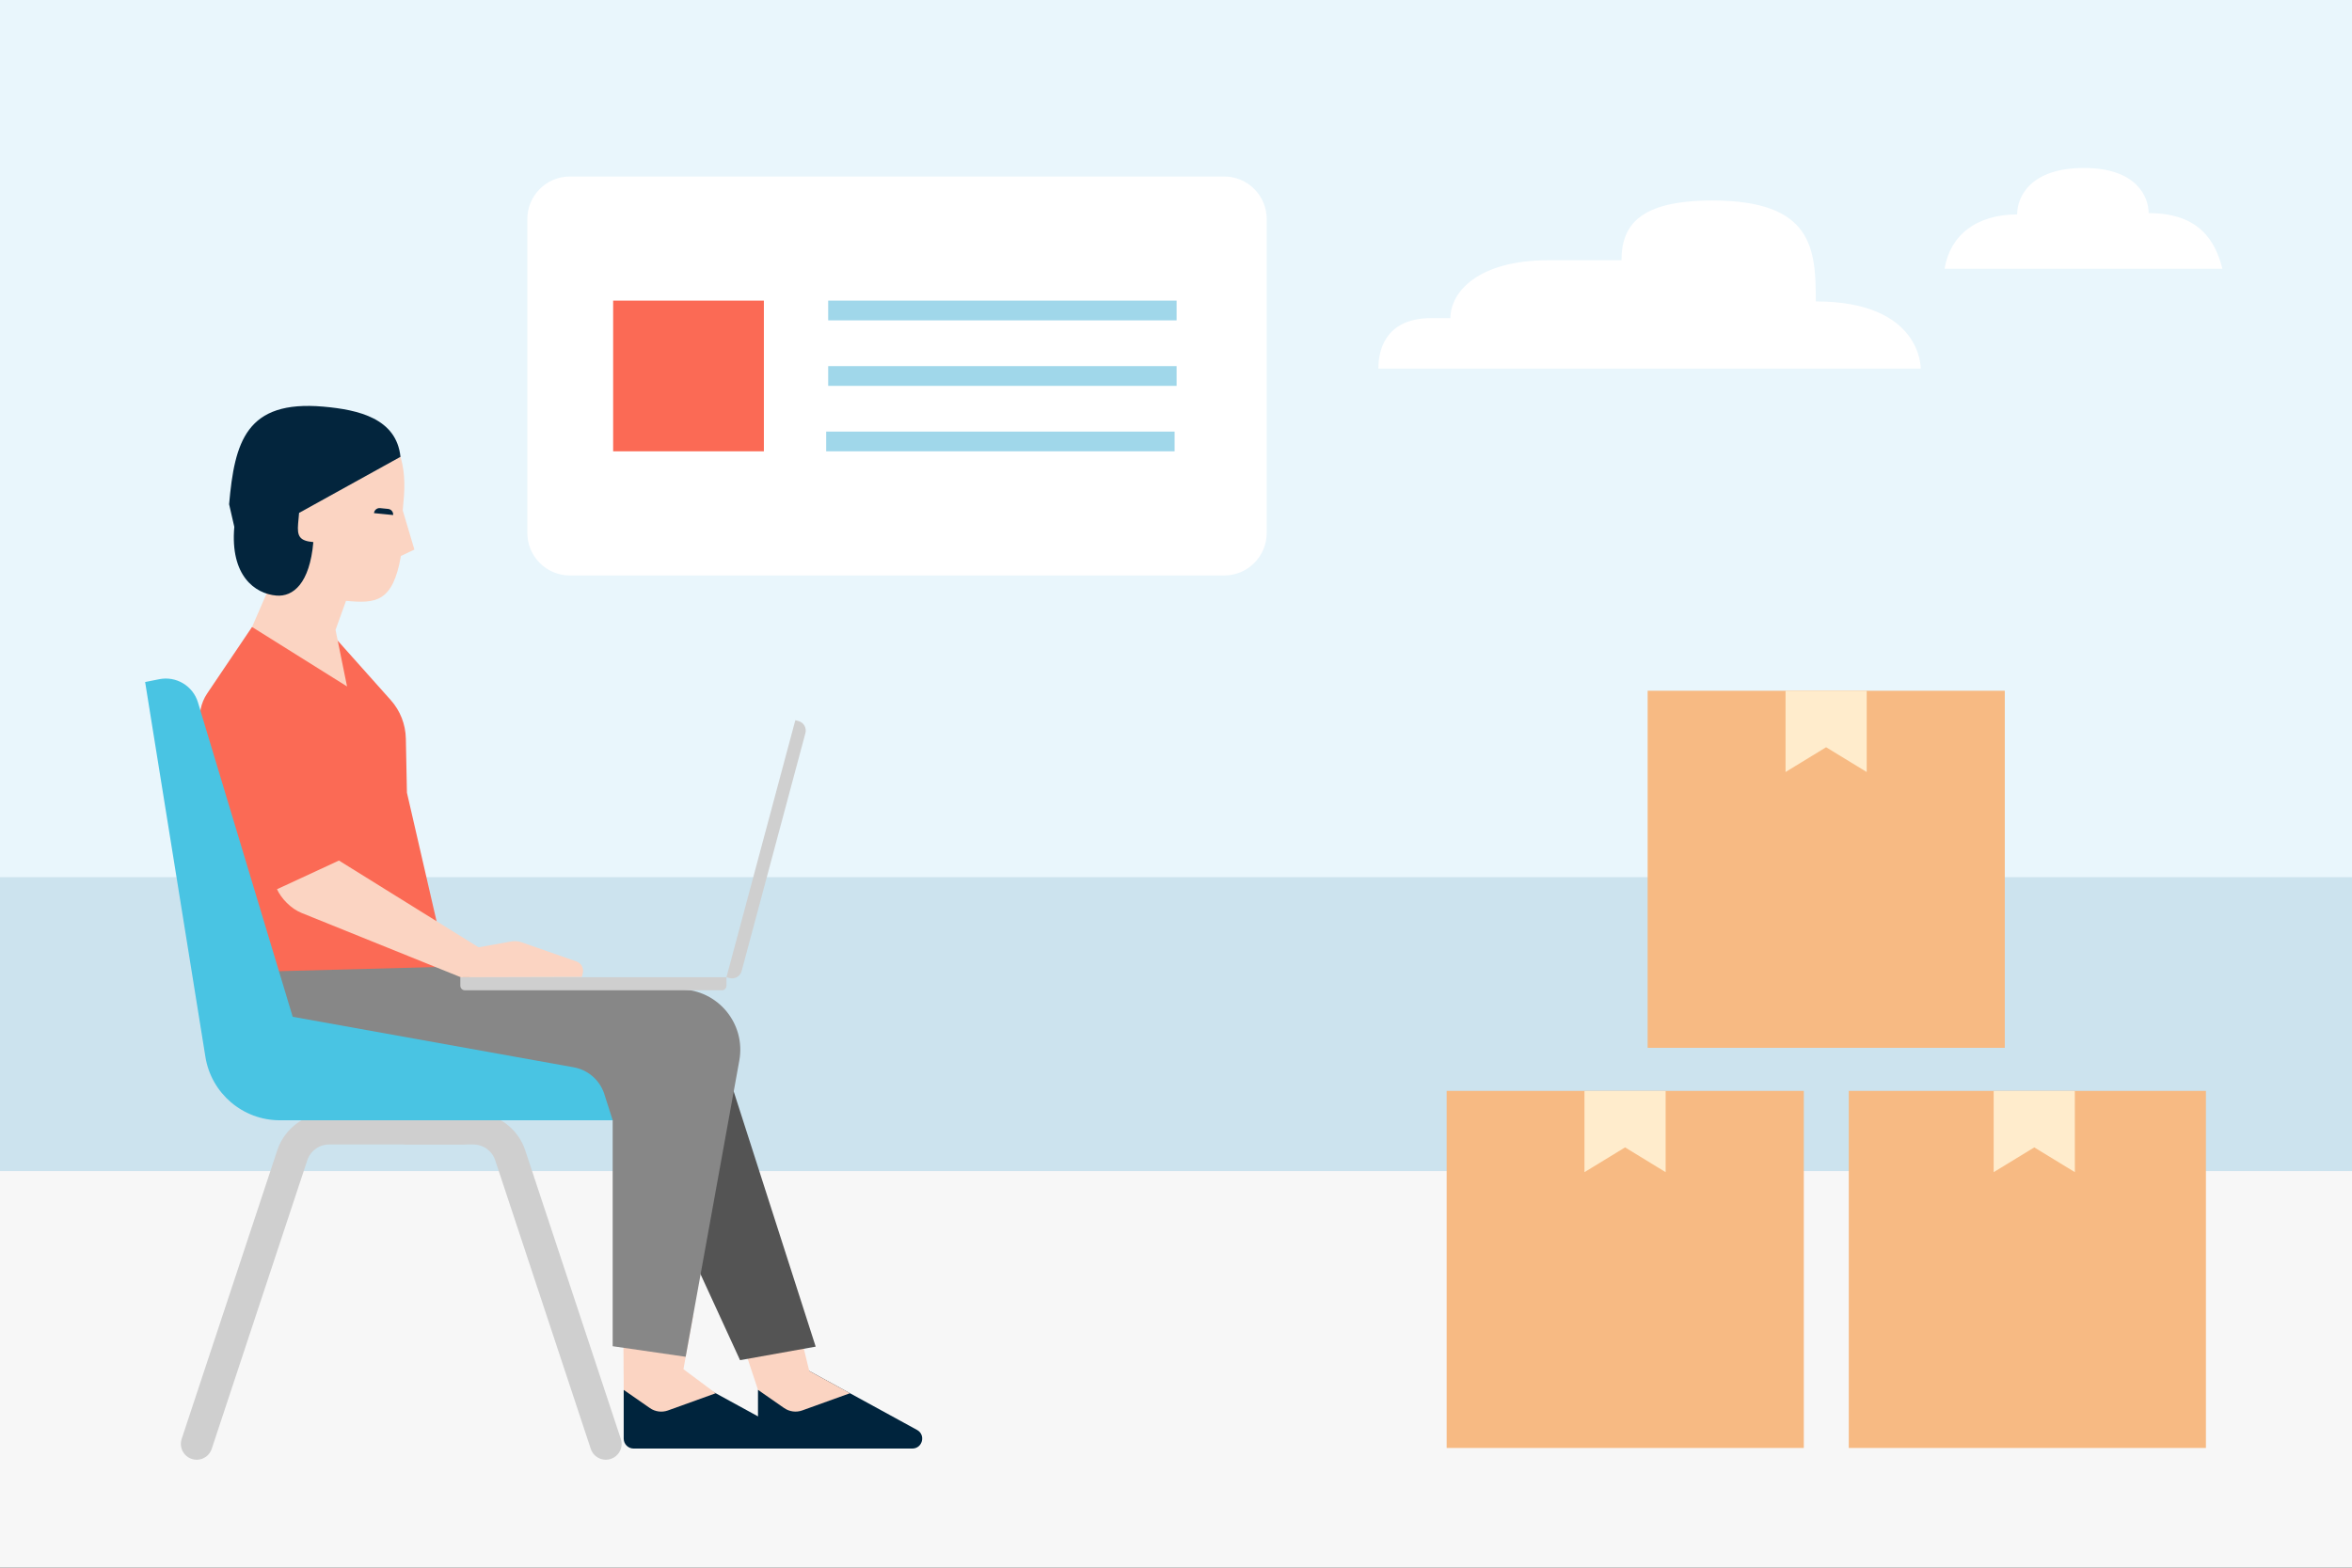 <svg width="504" height="336" viewBox="0 0 504 336" fill="none" xmlns="http://www.w3.org/2000/svg">
<rect x="0" y="0" width="504" height="336" fill="#333333" stroke="none"/>
<g clip-path="url(#clip0_2950_2011)">
<path d="M0 0H504V326C504 329.314 501.314 332 498 332H6C2.686 332 0 329.314 0 326V0Z" fill="white"/>
<path d="M0 0H504V326C504 329.314 501.314 332 498 332H6C2.686 332 0 329.314 0 326V0Z" fill="#B5E0F5" fill-opacity="0.3"/>
<path d="M-17 251H520V336H-17V251Z" fill="#F7F7F7"/>
<path d="M0 188H504V251H0V188Z" fill="white"/>
<path d="M0 188H504V251H0V188Z" fill="#0073AB" fill-opacity="0.2"/>
<path d="M162.426 297.887V308.339C162.426 309.513 163.378 310.466 164.553 310.466H195.486C197.685 310.466 198.438 307.53 196.505 306.472L173.403 293.828L162.426 297.887Z" fill="#00243D"/>
<path d="M168.031 301.787L162.426 297.887L158.588 286.289L170.712 282.75L173.404 293.822L182.144 298.607L171.903 302.296C170.607 302.761 169.167 302.573 168.037 301.787H168.031Z" fill="#FBD4C2"/>
<path d="M133.651 297.887V308.339C133.651 309.513 134.604 310.466 135.778 310.466H166.712C168.91 310.466 169.664 307.53 167.731 306.472L144.629 293.828L133.651 297.887Z" fill="#00243D"/>
<path d="M153.369 298.613L143.128 302.302C141.832 302.767 140.392 302.578 139.262 301.792L133.657 297.893L133.574 285.198L148.529 281.997L146.452 293.456" fill="#FBD4C2"/>
<path d="M143.604 212.044L103.875 210.847L95.8 207.197L55.562 206.029L66.506 226.262L71.746 236.298L135.002 240.202" fill="#878787"/>
<path d="M152.296 218.585L174.788 288.621L158.582 291.523L135.004 240.202L152.296 218.585Z" fill="#545454"/>
<path d="M42.148 309.469L62.63 247.613C63.76 244.207 66.939 241.908 70.528 241.908H98.997" stroke="#CFCFCF" stroke-width="6.78" stroke-miterlimit="10" stroke-linecap="round"/>
<path d="M54.012 134.381L71.774 136.646L83.732 150.05C85.76 152.32 86.906 155.245 86.967 158.291L87.2 169.895L95.796 207.197L56.748 208.233L54.006 206.029L51.708 200.678C51.708 200.678 52.134 197.472 51.22 192.52C50.506 188.637 45.178 165.093 43.056 155.732C42.503 153.284 42.984 150.725 44.386 148.643L54.006 134.375" fill="#FB6A55"/>
<path d="M86.296 109.373L88.8 117.792L85.914 119.149C84.17 129.174 80.459 129.362 74.145 128.775L71.902 135.001L74.366 147.125L54.012 134.38L60.37 119.731L69.642 96.036L79.971 90.326C84.535 92.929 87.177 98.152 86.562 106.338L86.302 109.373H86.296Z" fill="#FBD4C2"/>
<path d="M50.208 112.918C49.289 123.414 54.639 127.247 59.197 127.646C62.808 127.961 66.364 125.065 67.145 116.186C64.165 115.926 63.65 114.912 63.883 112.215L64.093 109.928L85.816 97.909C84.957 89.717 76.899 87.817 69.289 87.153C52.756 85.707 50.269 94.669 49.095 108.072" fill="#03253D"/>
<path d="M124.875 208.61L124.687 209.385L98.76 209.457L64.615 195.666C62.31 194.736 60.245 192.542 59.358 190.587L72.629 184.439L102.554 203.038L109.561 201.781C110.292 201.653 111.04 201.709 111.743 201.952L123.502 206.057C124.554 206.422 125.152 207.53 124.881 208.604L124.875 208.61Z" fill="#FBD4C2"/>
<path d="M129.814 309.469L109.332 247.613C108.202 244.207 105.023 241.908 101.434 241.908H87.194" stroke="#CFCFCF" stroke-width="6.78" stroke-miterlimit="10" stroke-linecap="round"/>
<path d="M131.874 211.877L145.854 212.054C153.857 212.154 159.85 219.421 158.426 227.297L146.928 290.797L131.287 288.532V240.102L108.501 238.103L116.754 216.114L131.874 211.877Z" fill="#878787"/>
<path d="M129.377 234.115L131.293 240.108H59.972C52.035 240.108 45.278 234.348 44.015 226.511L31.099 146.178L34.117 145.574C37.756 144.843 41.356 147.003 42.425 150.559L62.719 217.926L122.946 228.754C125.887 229.286 128.324 231.324 129.371 234.121L129.377 234.115Z" fill="#49C4E3"/>
<path d="M98.636 209.446H155.667V211.269C155.667 211.811 155.224 212.249 154.687 212.249H99.622C99.079 212.249 98.641 211.806 98.641 211.269V209.446H98.636Z" fill="#CFCFCF"/>
<path d="M158.919 208.128L172.589 157.123C172.888 155.998 172.223 154.841 171.099 154.536L170.428 154.359L155.668 209.446L156.333 209.624C157.457 209.928 158.615 209.258 158.919 208.128Z" fill="#CFCFCF"/>
<path d="M80.14 109.978C80.206 109.319 80.793 108.837 81.452 108.903L83.169 109.075C83.828 109.141 84.31 109.728 84.244 110.387" fill="#03253D"/>
<path d="M460.425 45.677C460.425 42.263 457.923 36 446.55 36C435.176 36 432.243 42.093 432.243 45.959C423.513 45.959 417.873 50.427 416.692 57.601H476.23C474.731 51.748 471.395 45.677 460.425 45.677Z" fill="white"/>
<path d="M411.584 79H295.368C295.368 73.394 298.194 68.185 306.67 68.185H310.801C310.801 62.585 316.733 55.777 331.824 55.777H347.465C347.465 48.362 351.224 42.973 366.932 42.973C388.492 42.973 389.103 53.338 389.103 64.603C411.895 64.597 411.584 79 411.584 79Z" fill="white"/>
<path d="M353.068 224.576H429.599V148.045H353.068V224.576Z" fill="#F7BA83"/>
<path d="M382.617 165.465L391.308 160.155L400.008 165.465V148.064L382.617 148.074V165.465Z" fill="#FFECCC"/>
<path d="M310 310.339H386.531V233.808H310V310.339Z" fill="#F7BA83"/>
<path d="M396.167 310.339H472.698V233.808H396.167V310.339Z" fill="#F7BA83"/>
<path d="M339.529 251.229L348.23 245.918L356.92 251.229V233.828L339.529 233.838V251.229Z" fill="#FFECCC"/>
<path d="M427.215 251.229L435.915 245.918L444.616 251.229L444.606 233.828L427.215 233.838V251.229Z" fill="#FFECCC"/>
<path d="M262.32 37.83H122.12C117.083 37.83 113 41.913 113 46.95V114.22C113 119.257 117.083 123.34 122.12 123.34H262.32C267.357 123.34 271.44 119.257 271.44 114.22V46.95C271.44 41.913 267.357 37.83 262.32 37.83Z" fill="white"/>
<path d="M131.389 96.73H163.689V64.43H131.389V96.73Z" fill="#FB6A55"/>
<path d="M177.47 68.66L252.13 68.66V64.43L177.47 64.43V68.66Z" fill="#A0D7EA"/>
<path d="M177.47 82.7L252.13 82.7V78.47L177.47 78.47V82.7Z" fill="#A0D7EA"/>
<path d="M177.04 96.73L251.7 96.73V92.5L177.04 92.5V96.73Z" fill="#A0D7EA"/>
</g>
<defs>
<clipPath id="clip0_2950_2011">
<rect width="504" height="336" fill="white"/>
</clipPath>
</defs>
</svg>
